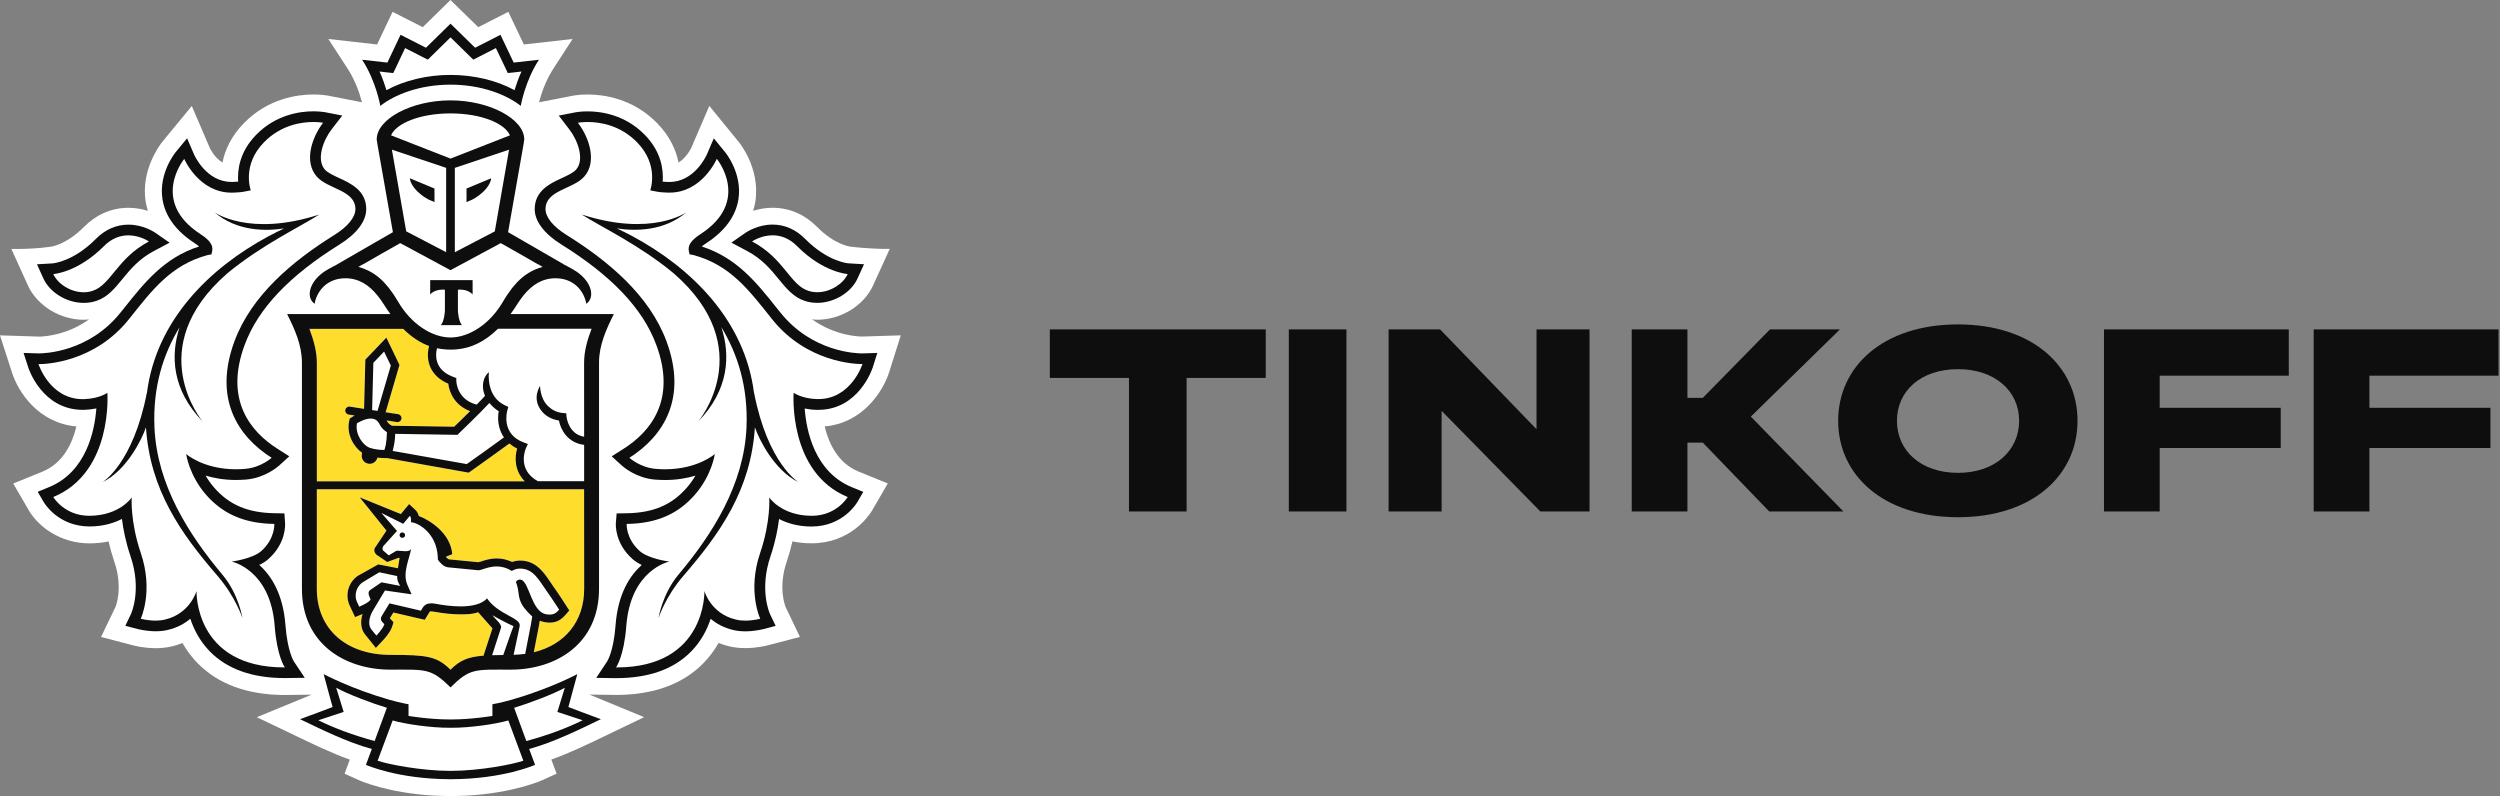<?xml version="1.0" encoding="UTF-8"?> <svg xmlns="http://www.w3.org/2000/svg" width="716" height="228" viewBox="0 0 716 228" fill="none"><rect x="0" y="0" width="716" height="228" fill="#808080" stroke="none"/> <g clip-path="url(#clip0_93_80)"> <path d="M254.638 106.651L257.987 96.041L246.907 96.386C245.972 96.386 239.167 96.195 232.567 91.458C233.059 91.506 233.551 91.572 234.053 91.572C240.847 91.572 247.419 87.523 250.054 81.736L254.822 71.279C248.847 71.355 243.385 70.611 243.385 70.611C243.336 70.601 239.032 70.056 234.053 65.024C230.481 61.414 226.062 59.504 221.275 59.504C219.181 59.504 217.308 59.877 215.697 60.383C215.948 59.533 216.189 58.673 216.325 57.785C217.849 47.997 211.479 40.529 211.479 40.538L203.151 30.33L197.988 42.324C197.968 42.363 196.665 45.17 194.33 46.545C193.625 43.022 191.898 39.058 188.202 35.267C181.233 28.124 172.751 27.064 168.311 27.064C166.255 27.064 164.789 27.284 164.431 27.341L154.376 29.298C154.954 27.073 156.19 23.206 158.448 19.72L163.997 11.163L150.032 12.739L145.583 3.39L136.975 7.783L129.013 0L121.07 7.783L112.433 3.39L107.993 12.739L94.038 11.163L99.597 19.72C101.855 23.206 103.091 27.064 103.66 29.289L94.067 27.417L93.739 27.36C93.256 27.284 91.799 27.064 89.734 27.064C85.294 27.064 76.811 28.133 69.862 35.267C66.156 39.049 64.429 43.022 63.715 46.545C61.399 45.19 60.105 42.42 60.105 42.42L54.933 30.358L46.469 40.634C45.436 41.961 40.331 48.98 41.721 57.804C41.866 58.683 42.097 59.543 42.348 60.392C40.746 59.886 38.874 59.514 36.78 59.514C31.993 59.514 27.573 61.424 23.992 65.034C19.031 70.047 14.746 70.611 14.785 70.611C14.785 70.611 10.259 71.413 3.253 71.288L7.991 81.746C10.626 87.542 17.207 91.582 23.992 91.582C24.504 91.582 24.996 91.515 25.498 91.467C18.916 96.204 12.112 96.395 11.291 96.405L0 96.041L3.416 106.642C5.135 112.104 10.876 121.157 21.879 122.131C20.682 127.097 18.028 132.655 12.199 135.052L3.793 138.481L8.377 146.378C10.963 150.638 17.034 155.622 25.681 155.622C27.553 155.613 29.358 155.431 31.095 155.068C31.539 157.016 32.099 158.964 32.755 160.894C35.332 168.476 33.112 173.767 33.083 173.824L28.933 182.428L38.198 184.845C38.314 184.883 41.113 185.637 44.616 185.637C46.209 185.637 47.724 185.475 49.152 185.14C50.233 184.892 51.266 184.558 52.259 184.157C53.456 186.286 54.913 188.225 56.612 189.963C62.548 195.989 70.954 199.045 81.608 199.045H81.646L89.251 198.949L73.54 205.405L85.468 211.107C89.802 213.198 94.945 215.671 100.176 217.562L98.69 221.592L102.801 223.445C103.167 223.607 111.072 227.112 124.217 227.857C124.217 227.857 127.392 228 129.138 228C130.885 228 134.021 227.847 134.021 227.847C147.08 227.083 154.925 223.616 155.292 223.445L159.413 221.582L157.907 217.542C163.293 215.594 168.62 213.026 172.77 211.021L184.476 205.396L168.812 198.93L176.447 199.025C187.111 199.025 195.527 195.97 201.452 189.934C203.141 188.206 204.599 186.267 205.805 184.138C206.799 184.539 207.841 184.873 208.922 185.122C210.34 185.456 211.856 185.618 213.448 185.618C216.893 185.618 219.721 184.863 219.798 184.845L229.102 182.409L225.048 173.967C224.952 173.748 222.732 168.467 225.309 160.874C225.965 158.936 226.515 156.988 226.959 155.049C228.706 155.412 230.53 155.603 232.412 155.603C243.423 155.603 248.702 147.934 249.726 146.273L254.262 138.461L245.856 135.043C240.017 132.646 237.373 127.078 236.186 122.122C247.033 121.205 252.862 112.152 254.638 106.651ZM104.393 32.947L104.278 32.975L104.374 32.851L104.393 32.947Z" fill="white"></path> <path d="M129.024 32.477C120.126 32.486 113.458 35.37 112 38.76L129.024 45.407L146.048 38.76C144.601 35.37 137.932 32.486 129.024 32.477Z" fill="white"></path> <path d="M129.196 208.431H129.176H129.031H128.867H128.858C123.463 208.47 116.041 207.371 112.461 206.34L108.156 217.866C110.994 218.869 120.606 220.779 129.031 220.779C137.437 220.779 147.059 218.86 149.887 217.866L145.592 206.34C142.002 207.381 134.59 208.47 129.196 208.431Z" fill="white"></path> <path d="M161.765 196.973C158.561 198.768 151.41 201.461 147.25 202.712L150.744 212.233C157.181 210.494 162.488 208.461 166.88 206.284L159.632 203.896L161.765 196.973Z" fill="white"></path> <path d="M96.287 196.973L98.429 203.896L91.172 206.284C95.553 208.461 100.89 210.494 107.298 212.233L110.792 202.712C106.651 201.461 99.49 198.759 96.287 196.973Z" fill="white"></path> <path d="M129.024 21.455C135.732 21.455 142.313 23.04 147.37 25.828C147.834 24.291 148.48 22.429 149.359 20.481L147.448 20.71L145.441 20.92L144.591 19.115L142.033 13.767L137.372 16.174L135.558 17.09L134.11 15.677L129.044 10.711L123.987 15.677L122.539 17.09L120.725 16.174L116.034 13.767L113.506 19.115L112.637 20.92L110.63 20.71L108.719 20.481C109.597 22.438 110.234 24.291 110.707 25.828C115.774 23.04 122.336 21.455 129.024 21.455Z" fill="white"></path> <path d="M231.427 83.262C232.296 83.559 233.183 83.693 234.062 83.693C237.854 83.693 241.522 81.266 242.786 78.488C242.786 78.488 235.828 78.068 228.348 70.552C225.965 68.116 223.446 67.391 221.284 67.391C217.925 67.391 215.406 69.148 215.406 69.148C224.44 73.904 226.283 81.543 231.427 83.262Z" fill="white"></path> <path d="M23.981 83.693C24.858 83.693 25.747 83.559 26.596 83.262C31.759 81.543 33.612 73.904 42.645 69.148C42.645 69.148 40.116 67.391 36.777 67.391C34.606 67.391 32.087 68.116 29.693 70.552C22.224 78.068 15.266 78.488 15.266 78.488C16.511 81.266 20.188 83.693 23.981 83.693Z" fill="white"></path> <path d="M233.882 114.308C234.036 114.317 234.171 114.317 234.336 114.317C243.803 114.317 247.017 104.28 247.017 104.28H246.833C245.097 104.28 231.015 103.879 221.065 91.359C214.513 83.128 209.146 75.889 198.54 73.043L197.498 72.862L197.266 71.811C196.977 70.206 198.087 68.707 200.606 67.084C215.236 57.601 205.305 45.511 205.305 45.511C205.305 45.511 201.127 55.185 191.775 55.185C191.553 55.185 191.312 55.176 191.08 55.176C190.019 55.118 188.996 55.079 187.962 54.86L186.235 54.526C186.235 54.526 188.899 47.354 182.472 40.765C177.626 35.789 171.73 34.949 168.323 34.949C166.605 34.949 165.515 35.168 165.515 35.168C168.748 39.352 171.083 46.285 167.349 50.563C164.126 54.239 156.25 54.421 156.25 59.902C156.25 62.223 158.441 64.935 162.378 67.37C174.22 74.752 185.975 84.541 190.858 97.662C196.967 114.031 190.086 124.889 180.262 131.115C180.262 131.115 183.34 133.922 187.809 134.276C188.716 134.362 189.604 134.4 190.434 134.4C199.863 134.4 204.736 130.026 204.736 130.026C204.736 130.026 203.935 136.072 199.023 141.687C194.497 146.872 188.552 149.918 179.489 150.052C179.489 150.052 179.2 154.216 183.215 157.816C185.782 160.089 191.717 160.833 191.717 160.833C191.717 160.833 180.609 163.059 179.383 179.293C178.717 188.089 176.449 191.144 176.449 191.144H176.652C202.429 191.144 201.763 169.266 201.763 169.266C201.763 169.266 203.558 175.74 210.749 177.431C211.617 177.66 212.544 177.746 213.431 177.746C215.748 177.746 217.755 177.211 217.755 177.211C217.755 177.211 213.991 169.352 217.726 158.36C220.824 149.24 220.322 142.479 220.322 142.479C220.322 142.479 223.796 147.674 232.405 147.722H232.492C239.663 147.722 242.789 142.345 242.789 142.345C225.601 135.288 227.3 112.503 227.3 112.503C227.3 112.503 229.53 114.145 233.882 114.308ZM228.709 138.105C221.721 134.696 217.301 125.643 216.23 122.377C215.072 140.33 206.213 152.793 195.857 164.787C190.482 171.004 188.61 177.049 188.61 177.049C188.61 177.049 189.642 170.202 194.293 164.625C203.954 153.136 213.133 138.84 213.818 122.31C214.29 110.774 211.289 101.415 206.609 93.709C209.224 101.74 208.857 111.576 199.968 120.754C199.968 120.754 217.659 99.772 192.923 78.266C183.022 70.083 172.193 65.031 166.616 61.45C186.766 67.953 196.601 60.79 196.601 60.79C190.163 66.31 181.835 66.215 176.671 65.422C178.071 66.1 179.528 66.807 181.101 67.638C198.087 76.767 213.354 91.789 215.96 112.598V112.435C219.917 132.862 228.709 138.105 228.709 138.105Z" fill="white"></path> <path d="M66.331 160.833C66.331 160.833 72.266 160.098 74.834 157.816C78.838 154.216 78.559 150.052 78.559 150.052C69.487 149.928 63.552 146.872 58.997 141.696C54.122 136.081 53.312 130.036 53.312 130.036C53.312 130.036 58.185 134.41 67.605 134.41C68.454 134.41 69.332 134.371 70.239 134.285C74.708 133.932 77.796 131.124 77.796 131.124C67.971 124.898 61.081 114.031 67.18 97.662C72.073 84.55 83.818 74.752 95.66 67.37C99.598 64.935 101.788 62.233 101.788 59.902C101.788 54.421 93.923 54.239 90.699 50.563C86.965 46.285 89.31 39.342 92.533 35.168C92.533 35.168 91.462 34.949 89.734 34.949C86.337 34.949 80.44 35.789 75.596 40.765C69.149 47.354 71.823 54.526 71.823 54.526L70.095 54.86C69.063 55.079 68.029 55.118 66.978 55.176C66.737 55.176 66.524 55.185 66.293 55.185C56.922 55.185 52.762 45.52 52.762 45.52C52.762 45.52 42.831 57.611 57.452 67.093C59.971 68.717 61.072 70.217 60.782 71.82L60.55 72.871L59.488 73.052C48.901 75.898 43.526 83.137 36.973 91.368C27.042 103.869 12.981 104.28 11.225 104.28H11.031C11.031 104.28 14.245 114.317 23.713 114.317C23.867 114.317 24.002 114.317 24.166 114.308C28.519 114.154 30.758 112.503 30.758 112.503C30.758 112.503 32.437 135.279 15.268 142.345C15.268 142.345 18.395 147.722 25.566 147.722H25.653C34.271 147.674 37.736 142.479 37.736 142.479C37.736 142.479 37.234 149.24 40.322 158.36C44.056 169.352 40.312 177.211 40.312 177.211C40.312 177.211 42.32 177.746 44.626 177.746C45.523 177.746 46.441 177.66 47.3 177.431C54.479 175.74 56.284 169.266 56.284 169.266C56.284 169.266 55.628 191.144 81.406 191.144H81.588C81.588 191.144 79.331 188.089 78.674 179.293C77.439 163.059 66.331 160.833 66.331 160.833ZM62.191 164.787C51.836 152.793 42.986 140.33 41.818 122.377C40.747 125.633 36.346 134.696 29.359 138.105C29.359 138.105 38.141 132.862 42.088 112.435V112.598C44.704 91.799 59.962 76.767 76.956 67.638C78.51 66.798 79.987 66.091 81.377 65.422C76.213 66.215 67.885 66.31 61.447 60.79C61.447 60.79 71.282 67.953 91.423 61.45C85.845 65.031 75.026 70.083 65.124 78.266C40.38 99.772 58.079 120.754 58.079 120.754C49.181 111.567 48.825 101.74 51.44 93.709C46.75 101.425 43.758 110.774 44.24 122.31C44.916 138.84 54.093 153.136 63.735 164.625C68.397 170.192 69.448 177.049 69.448 177.049C69.448 177.049 67.556 171.004 62.191 164.787Z" fill="white"></path> <path d="M109.97 80.844C110.394 81.293 110.809 81.779 111.205 82.267C111.301 82.381 111.388 82.487 111.484 82.621C111.851 83.107 112.228 83.623 112.585 84.148C112.662 84.253 112.74 84.377 112.826 84.502C113.261 85.151 113.666 85.819 114.071 86.507C117.786 92.858 123.742 96.649 129.02 96.658C134.309 96.649 140.244 92.858 143.979 86.507C144.394 85.8 144.809 85.113 145.243 84.473C145.311 84.377 145.379 84.292 145.436 84.196C145.803 83.652 146.189 83.117 146.595 82.601C146.681 82.487 146.758 82.391 146.836 82.296C147.251 81.79 147.675 81.293 148.11 80.834C148.187 80.758 148.244 80.691 148.312 80.634C150.203 78.714 152.462 77.253 155.415 76.442L154.103 75.687H154.026L148.794 72.679L143.419 69.633L129.059 77.368L129.02 77.339L128.991 77.368L114.621 69.633L109.256 72.669L104.015 75.678H103.957L102.625 76.432C105.588 77.244 107.836 78.686 109.738 80.605C109.824 80.682 109.882 80.768 109.97 80.844ZM123.21 80.223H129.29H135.361V84.349C133.933 82.621 131.153 82.974 131.153 82.974V88.923C131.153 88.923 131.259 91.845 132.292 93.116H129.29H126.279C127.331 91.855 127.428 88.923 127.428 88.923V82.974C127.428 82.974 124.658 82.621 123.21 84.349V80.223Z" fill="white"></path> <path d="M127.788 72.224V48.073L112.25 42.859L116.351 66.266L127.788 72.224ZM124.449 54.004V57.88L123.696 57.537C123.657 57.508 122.557 57.26 120.627 55.751C117.442 53.307 117.385 51.053 117.385 51.053L124.449 54.004Z" fill="white"></path> <path d="M141.712 66.266L145.794 42.859L130.266 48.073V72.224L141.712 66.266ZM133.605 54.004L140.669 51.062C140.669 51.062 140.612 53.316 137.417 55.761C135.497 57.27 134.387 57.518 134.348 57.547L133.595 57.89V54.004H133.605Z" fill="white"></path> <path d="M105.804 128.215C107.32 128.76 109.153 128.875 110.089 128.875C110.128 128.76 110.176 128.617 110.225 128.445C110.311 128.168 110.389 127.901 110.447 127.595C110.707 126.258 110.804 124.739 110.823 123.765C110.185 123.374 109.288 122.677 108.787 121.636C108.208 120.433 107.387 119.879 106.18 119.879C104.617 119.879 102.938 120.805 102.224 121.244C101.655 124.577 104.135 127.604 105.804 128.215Z" fill="white"></path> <path d="M140.171 115.398C137.285 118.503 131.639 123.908 131.359 124.185L131.021 124.528L113.177 124.251C113.167 125.999 112.878 127.489 112.598 128.577C112.55 128.759 112.502 128.95 112.453 129.141L133.685 132.913C135.895 131.385 141.975 126.992 144.33 125.273C142.612 122.79 142.448 119.849 142.834 117.777C141.715 117.06 140.856 116.258 140.171 115.398Z" fill="white"></path> <path d="M142.587 94.162C138.475 98.201 134.528 99.691 131.006 100.035C130.369 100.102 129.723 100.14 129.066 100.14H129.017H128.979C128.323 100.14 127.667 100.102 127.029 100.035C126.412 99.977 125.766 99.882 125.119 99.739C124.887 100.646 124.597 102.546 125.427 104.342C126.171 105.975 127.686 107.187 129.896 107.99L130.639 108.276L130.649 109.069C130.649 109.307 130.823 114.445 136.488 115.868C137.414 114.923 138.253 114.073 138.872 113.367C137.713 110.673 138.321 107.923 140 106.576C139.924 106.862 139.19 113.605 144.653 116.107L145.55 116.527L145.279 117.472C145.192 117.759 143.368 124.282 149.979 126.707L151.147 127.146L150.626 128.273C150.51 128.521 147.914 134.443 154.024 137.804H167.274V127.395C162.565 126.821 160.566 123.078 160.055 120.424C157.865 120.051 156.166 119.115 155.007 117.587C152.228 113.968 154.621 110.654 154.65 110.472C154.641 110.501 154.65 114.034 156.851 116.212C157.941 117.262 159.235 118.074 161.194 118.256L162.159 118.342L162.246 119.316C162.265 119.525 162.796 124.301 167.283 125.055L167.274 103.797C167.274 100.503 168.249 97.189 169.416 94.133H142.587V94.162Z" fill="white"></path> <path d="M106.935 103.901L106.578 117.442L108.131 117.671L111.934 104.683L110.004 100.691L106.935 103.901Z" fill="white"></path> <path d="M148.851 166C148.967 166 149.102 166.019 149.228 166.048C151.592 166.716 152.19 175.158 156.34 175.913C156.745 175.998 157.122 176.018 157.45 176.018C158.647 176.018 159.361 175.511 160.133 174.614C160.133 174.614 158.049 171.367 156.485 169.18C154.41 166.315 152.799 162.848 148.938 162.848C148.851 162.848 148.735 162.848 148.639 162.858C147.365 162.925 146.583 163.536 146.583 163.536C145.019 162.562 143.563 162.228 142.24 162.228C139.818 162.228 137.936 163.326 136.999 163.326H136.961L128.333 162.485C126.982 162.362 125.921 161.015 125.535 160.489C125.438 160.346 125.39 160.261 125.39 160.261C125.39 160.031 125.39 159.793 125.371 159.583C125.081 152.602 119.619 149.613 117.679 149.565C117.679 149.565 117.91 148.237 117.38 147.731L115.478 150.013L109.234 146.91L113.683 152.058L109.91 156.25C109.437 156.727 109.495 157.376 109.688 157.644L111.319 159.067L113.384 157.826C113.49 157.749 113.674 157.73 113.905 157.73C114.475 157.73 115.334 157.873 116.106 157.873C116.945 157.873 117.679 157.692 117.766 156.908C117.505 159.497 115.083 163.994 116.675 167.528L117.853 170.192L110.228 169.104L106.657 175.072C105.557 177.058 105.384 179.207 106.446 180.372L107.777 182.024C107.777 182.024 109.649 180.057 110.074 178.768L109.466 178.109C108.954 177.555 108.983 177.058 109.292 176.457L111.532 172.78L120.535 174.881L121.008 174.079C121.616 173.076 122.495 172.771 123.46 172.771C123.855 172.771 124.261 172.819 124.685 172.885C126.355 173.21 129.106 173.649 131.856 173.649C134.877 173.649 137.868 173.114 139.46 171.347C142.723 176.132 149.334 176.896 148.813 179.322L147.075 187.516C148.224 187.468 149.334 187.392 150.385 187.248L152.036 178.72C152.22 177.794 152.393 176.543 152.393 176.543C151.756 175.903 150.212 174.547 149.344 172.905C148.175 170.689 148.813 169.533 147.722 166.649C147.76 166.668 148.089 166 148.851 166ZM115.17 154.025C114.726 154.015 114.407 153.643 114.426 153.203C114.465 152.783 114.822 152.449 115.256 152.487C115.7 152.506 116.019 152.888 116 153.308C115.961 153.729 115.594 154.054 115.17 154.025Z" fill="white"></path> <path d="M102.878 173.756C102.878 173.756 105.86 172.543 106.13 171.674L105.734 170.69C105.454 170.05 105.493 169.353 106.033 168.971L109.256 166.765L114.642 167.787C114.642 167.787 113.667 166.583 113.764 164.97L108.63 163.891L103.785 166.813C101.71 168.35 101.555 170.862 102.24 172.352L102.878 173.756Z" fill="white"></path> <path d="M140.938 187.642C141.903 187.603 142.964 187.584 144.132 187.584C144.132 187.584 146.902 179.572 147.056 179.314C145.503 178.636 142.279 176.946 141.034 176.172C141.854 177.385 143.852 178.78 143.457 179.849L140.938 187.642Z" fill="white"></path> <path d="M167.31 140.121H90.75V168.617C90.75 180.268 99.272 187.564 111.847 187.564C122.357 187.564 125.126 187.965 129.035 191.804C131.728 189.149 133.958 188.156 138.532 187.784L138.638 187.345L141.05 179.963C140.915 179.8 136.968 175.359 136.968 175.359C135.405 175.875 134.093 175.961 131.883 175.961C129.614 175.961 127.057 175.703 124.287 175.188C124.007 175.121 123.747 175.102 123.486 175.102C123.148 175.102 123.119 175.13 123.032 175.292L122.55 176.076L121.672 177.508L120.022 177.136L112.677 175.426L111.673 177.069L111.827 177.241L112.725 178.215L112.33 179.485C111.789 181.146 110.032 183.085 109.502 183.62L107.668 185.568L105.999 183.477L104.744 181.92C103.421 180.459 103.113 178.215 103.856 175.865C103.836 175.885 103.807 175.894 103.779 175.894L101.704 176.744L100.767 174.739L100.111 173.316C98.983 170.814 99.397 167.157 102.438 164.95L108.354 161.646L113.98 162.744C114.115 162.21 114.317 160.3 114.482 159.812C114.376 159.803 114.27 159.775 114.163 159.775L110.921 160.968L107.793 158.829C107.793 158.829 106.568 157.664 107.677 156.499L110.708 151.962L103.036 142.432L114.829 147.226L115.611 146.261L117.203 144.38L119.008 146.079C119.519 146.567 119.809 147.169 119.953 147.77C123.206 149.021 129.025 152.717 129.537 158.724L127.713 159.45V159.498C128.128 159.984 128.475 160.185 128.581 160.204L136.997 161.025C137.209 160.987 137.48 160.892 137.779 160.806C138.821 160.452 140.394 159.946 142.257 159.946C143.772 159.946 145.239 160.29 146.648 160.939C147.169 160.748 147.806 160.605 148.54 160.557L148.944 160.548C153.452 160.548 155.69 163.881 157.486 166.535C157.785 166.994 158.084 167.434 158.393 167.863C159.966 170.059 162.021 173.278 162.109 173.411L163.035 174.844L161.896 176.152C161.018 177.155 159.705 178.329 157.447 178.329C156.984 178.329 156.473 178.282 155.923 178.177C155.44 178.091 155.006 177.947 154.581 177.775C154.514 178.215 154.427 178.74 154.339 179.189L152.863 186.809C161.694 184.661 167.301 178.062 167.301 168.627L167.31 140.121Z" fill="#FFDD2D"></path> <path d="M90.748 137.835H150.284C147.311 134.798 147.35 130.949 148.113 128.447C147.244 128.036 146.53 127.539 145.893 127.005C143.567 128.705 136.464 133.824 134.611 135.103L134.216 135.371L110.851 131.188H110.378C109.818 131.188 108.998 131.169 108.1 131.063C107.849 132.105 106.942 132.821 105.9 132.821C105.784 132.821 105.649 132.811 105.523 132.782C104.915 132.677 104.385 132.372 104.028 131.866C103.661 131.369 103.516 130.777 103.622 130.166L103.709 129.669C101.296 127.989 99.077 124.235 100.061 120.282L100.157 119.862L100.496 119.623C100.544 119.585 100.949 119.318 101.547 118.974L99.849 118.716C99.212 118.601 98.787 118.019 98.884 117.398C98.99 116.768 99.588 116.319 100.216 116.443L104.259 117.073L104.626 102.978L110.648 96.675L114.402 104.497L110.436 118.057L114.007 118.611C114.634 118.706 115.068 119.289 114.972 119.928C114.875 120.492 114.393 120.884 113.823 120.884C113.765 120.884 113.698 120.884 113.64 120.874L110.735 120.406C110.774 120.492 110.831 120.54 110.87 120.636C111.179 121.266 111.864 121.724 112.269 121.915L130.085 122.192C130.838 121.466 132.71 119.652 134.631 117.732C130.249 116.09 128.657 112.346 128.386 109.863C125.935 108.832 124.246 107.285 123.31 105.27C122.171 102.778 122.577 100.285 122.876 99.072C120.502 98.212 118.002 96.647 115.454 94.144H88.625C89.774 97.201 90.748 100.514 90.748 103.809V137.835Z" fill="#FFDD2D"></path> <path d="M115.269 152.491C114.835 152.453 114.468 152.787 114.439 153.207C114.41 153.646 114.738 154.018 115.182 154.028C115.607 154.066 115.983 153.742 116.022 153.312C116.022 152.892 115.713 152.5 115.269 152.491Z" fill="#0E0E0E"></path> <path d="M167.198 204.163L162.788 202.492L164.003 197.985L165.345 193.066C165.345 193.066 157.527 197.258 146.516 200.41C143.389 201.298 141.025 201.699 141.025 201.699V205.042C141.025 205.042 135.138 206.054 129.183 206.054H129.115H129.029H128.913H128.845C122.891 206.054 117.004 205.042 117.004 205.042V201.699C117.004 201.699 114.629 201.298 111.512 200.41C100.5 197.258 92.693 193.066 92.693 193.066L94.015 197.985L95.26 202.492L90.84 204.163L85.938 205.977C91.564 208.661 99.352 212.576 106.484 214.506L104.805 219.051C104.805 219.051 113.848 223.129 128.913 223.167V223.177H128.961H129.029H129.087H129.125V223.167C144.21 223.129 153.242 219.051 153.242 219.051L151.553 214.506C158.685 212.576 166.493 208.661 172.091 205.977L167.198 204.163ZM91.168 206.283L98.425 203.895L96.283 196.972C99.477 198.767 106.649 201.461 110.798 202.712L107.295 212.233C100.886 210.485 95.549 208.451 91.168 206.283ZM129.029 220.779C120.603 220.779 110.981 218.86 108.154 217.867L112.458 206.34C116.029 207.372 123.46 208.47 128.855 208.432H128.865H129.029H129.173H129.193C134.588 208.47 141.999 207.372 145.59 206.34L149.884 217.867C147.057 218.87 137.444 220.779 129.029 220.779ZM150.743 212.233L147.25 202.712C151.409 201.461 158.56 198.767 161.764 196.972L159.632 203.895L166.879 206.283C162.488 208.451 157.18 210.485 150.743 212.233Z" fill="#0E0E0E"></path> <path d="M129.023 24.244C137.999 24.244 145.179 27.185 149.145 30.327C149.145 30.327 150.323 23.308 154.347 17.11L147.119 17.922L143.336 9.966L136.068 13.672L129.023 6.777L121.997 13.672L114.721 9.966L110.947 17.922L103.719 17.11C107.743 23.308 108.921 30.327 108.921 30.327C112.897 27.185 120.057 24.244 129.023 24.244ZM110.619 20.71L112.627 20.92L113.495 19.116L116.023 13.767L120.714 16.165L122.528 17.081L123.976 15.668L129.033 10.702L134.1 15.668L135.548 17.081L137.362 16.165L142.024 13.767L144.581 19.116L145.43 20.92L147.437 20.71L149.348 20.481C148.47 22.439 147.823 24.291 147.359 25.829C142.303 23.04 135.721 21.455 129.014 21.455C122.336 21.455 115.763 23.04 110.687 25.829C110.214 24.291 109.577 22.429 108.698 20.481L110.619 20.71Z" fill="#0E0E0E"></path> <path d="M234.314 117.384C245.924 117.384 249.804 105.695 249.968 105.199L251.261 101.083L246.908 101.216H246.889C245.355 101.216 232.548 100.882 223.467 89.461L222.607 88.401C216.672 80.933 211.046 73.837 200.99 70.6C201.279 70.342 201.694 70.017 202.264 69.654C207.601 66.178 210.708 61.957 211.49 57.059C212.629 49.686 207.881 43.813 207.668 43.574L204.435 39.621L202.418 44.309C202.283 44.605 198.885 52.112 191.744 52.112H191.213C190.721 52.083 190.258 52.064 189.795 52.026C190.046 48.674 189.428 43.488 184.68 38.628C178.976 32.773 171.969 31.895 168.303 31.895C166.343 31.895 165.041 32.134 164.905 32.153L160.022 33.108L163.033 37.032C165.398 40.06 167.54 45.647 165.002 48.569C164.191 49.495 162.522 50.25 160.919 51.004C157.628 52.504 153.141 54.585 153.141 59.895C153.141 63.333 155.833 66.923 160.717 69.979C175.174 78.975 184.091 88.362 187.942 98.723C193.896 114.662 186.127 123.754 178.58 128.538L175.193 130.696L178.156 133.389C178.551 133.733 182.18 136.894 187.536 137.353C188.55 137.419 189.524 137.477 190.432 137.477C193.867 137.477 196.792 136.942 199.165 136.226C198.509 137.362 197.708 138.517 196.695 139.683C192.381 144.63 187.073 146.883 179.439 146.998L176.602 147.046L176.38 149.862C176.351 150.427 176.139 155.65 181.138 160.091C181.9 160.778 182.827 161.342 183.792 161.81C180.404 164.827 176.959 170.079 176.294 179.085C175.734 186.601 173.919 189.38 173.9 189.408L170.763 194.145L176.429 194.221C185.79 194.221 192.96 191.662 197.93 186.601C200.864 183.602 202.544 180.222 203.538 177.223C205.169 178.598 207.273 179.802 210.013 180.441C211.056 180.679 212.195 180.813 213.42 180.813C216.065 180.813 218.275 180.26 218.526 180.202L222.145 179.248L220.542 175.905C220.427 175.638 217.406 168.933 220.658 159.365C222.057 155.23 222.772 151.524 223.119 148.64C225.397 149.815 228.447 150.789 232.393 150.799C241.349 150.799 245.297 144.181 245.48 143.903L247.246 140.867L243.975 139.53C233.301 135.146 230.937 123.372 230.463 116.992C231.428 117.174 232.529 117.346 233.773 117.384H234.314ZM242.778 142.347C242.778 142.347 239.651 147.723 232.48 147.723H232.393C223.785 147.675 220.311 142.48 220.311 142.48C220.311 142.48 220.812 149.242 217.705 158.362C213.97 169.354 217.734 177.213 217.734 177.213C217.734 177.213 215.726 177.748 213.411 177.748C212.523 177.748 211.596 177.662 210.728 177.432C203.538 175.742 201.743 169.268 201.743 169.268C201.743 169.268 202.408 191.146 176.631 191.146H176.429C176.429 191.146 178.696 188.09 179.372 179.295C180.597 163.061 191.706 160.835 191.706 160.835C191.706 160.835 185.78 160.1 183.213 157.818C179.198 154.217 179.478 150.054 179.478 150.054C188.55 149.93 194.485 146.874 199.011 141.688C203.914 136.073 204.725 130.028 204.725 130.028C204.725 130.028 199.85 134.402 190.422 134.402C189.592 134.402 188.705 134.363 187.797 134.278C183.338 133.924 180.25 131.116 180.25 131.116C190.064 124.89 196.956 114.023 190.847 97.654C185.954 84.543 174.199 74.744 162.367 67.363C158.429 64.927 156.238 62.225 156.238 59.895C156.238 54.413 164.114 54.241 167.347 50.556C171.072 46.276 168.736 39.334 165.503 35.161C165.503 35.161 166.594 34.941 168.312 34.941C171.718 34.941 177.615 35.791 182.46 40.757C188.897 47.346 186.224 54.518 186.224 54.518L187.951 54.852C188.985 55.072 190.007 55.11 191.069 55.158C191.3 55.158 191.532 55.168 191.763 55.168C201.115 55.168 205.294 45.493 205.294 45.493C205.294 45.493 215.235 57.593 200.604 67.067C198.085 68.69 196.975 70.19 197.265 71.794L197.496 72.844L198.538 73.026C209.145 75.871 214.511 83.11 221.063 91.342C231.013 103.861 245.094 104.263 246.831 104.263H247.015C247.015 104.263 243.801 114.3 234.333 114.3C234.179 114.3 234.044 114.3 233.88 114.29C229.527 114.138 227.298 112.485 227.298 112.485C227.298 112.485 225.59 135.28 242.778 142.347Z" fill="#0E0E0E"></path> <path d="M213.928 71.861C218.261 74.143 220.78 77.199 222.99 79.912C225.161 82.557 227.227 85.106 230.449 86.166C231.598 86.558 232.814 86.74 234.049 86.74C238.894 86.74 243.759 83.808 245.601 79.749L247.454 75.681L242.967 75.414C242.754 75.404 236.983 74.888 230.556 68.385C227.912 65.721 224.717 64.316 221.272 64.316C217.064 64.316 213.946 66.398 213.599 66.609L209.469 69.484L213.928 71.861ZM221.282 67.392C223.443 67.392 225.962 68.117 228.346 70.553C235.825 78.069 242.784 78.489 242.784 78.489C241.519 81.258 237.852 83.693 234.059 83.693C233.181 83.693 232.303 83.56 231.424 83.264C226.281 81.545 224.437 73.905 215.394 69.149C215.394 69.149 217.923 67.392 221.282 67.392Z" fill="#0E0E0E"></path> <path d="M215.954 112.436V112.589C213.349 91.789 198.081 76.767 181.095 67.628C179.523 66.797 178.075 66.091 176.666 65.412C181.839 66.205 190.167 66.3 196.595 60.781C196.595 60.781 186.76 67.943 166.609 61.44C172.188 65.021 183.026 70.073 192.918 78.257C217.653 99.763 199.953 120.744 199.953 120.744C208.842 111.566 209.208 101.731 206.593 93.699C211.274 101.406 214.266 110.764 213.802 122.3C213.117 138.831 203.939 153.126 194.278 164.615C189.636 170.192 188.595 177.04 188.595 177.04C188.595 177.04 190.466 170.994 195.842 164.777C206.197 152.783 215.047 140.32 216.205 122.367C217.277 125.624 221.687 134.686 228.684 138.095C228.703 138.106 219.911 132.862 215.954 112.436Z" fill="#0E0E0E"></path> <path d="M84.14 189.396C84.13 189.368 82.335 186.589 81.757 179.073C81.081 170.068 77.645 164.816 74.248 161.798C75.232 161.339 76.139 160.776 76.902 160.079C81.892 155.638 81.679 150.414 81.65 149.851L81.457 147.033L78.6 146.985C70.986 146.862 65.668 144.608 61.354 139.671C60.35 138.506 59.54 137.351 58.884 136.214C61.257 136.93 64.162 137.465 67.608 137.465C68.535 137.465 69.49 137.408 70.503 137.341C75.859 136.883 79.488 133.731 79.893 133.378L82.856 130.684L79.469 128.526C71.893 123.732 64.153 114.641 70.098 98.712C73.948 88.35 82.856 78.963 97.333 69.968C102.216 66.911 104.889 63.321 104.889 59.883C104.889 54.573 100.411 52.482 97.12 50.992C95.518 50.238 93.849 49.484 93.038 48.557C90.49 45.644 92.642 40.048 94.997 37.021L98.028 33.096L93.125 32.141C92.98 32.121 91.697 31.883 89.728 31.883C86.06 31.883 79.073 32.761 73.36 38.615C68.602 43.486 67.975 48.671 68.216 52.014C67.753 52.052 67.29 52.071 66.807 52.1H66.286C59.125 52.1 55.738 44.594 55.603 44.298L53.585 39.609L50.323 43.562C50.14 43.801 45.373 49.684 46.531 57.047C47.303 61.946 50.41 66.167 55.747 69.643C56.326 70.005 56.731 70.33 57.021 70.588C46.975 73.826 41.358 80.93 35.422 88.398L34.563 89.459C25.492 100.88 12.656 101.214 11.121 101.214L6.75 101.08L8.081 105.196C8.236 105.693 12.106 117.382 23.725 117.382L24.285 117.363C25.511 117.324 26.611 117.162 27.596 116.971C27.113 123.341 24.748 135.116 14.065 139.508L10.803 140.846L12.569 143.883C12.743 144.16 16.7 150.777 25.675 150.777C29.593 150.768 32.643 149.794 34.93 148.619C35.278 151.503 35.992 155.209 37.391 159.344C40.644 168.912 37.613 175.616 37.497 175.883L35.895 179.226L39.524 180.181C39.765 180.238 41.995 180.792 44.629 180.792C45.865 180.792 47.004 180.658 48.027 180.42C50.777 179.78 52.9 178.576 54.511 177.202C55.496 180.2 57.185 183.58 60.11 186.58C65.089 191.641 72.25 194.2 81.612 194.2L87.286 194.123L84.14 189.396ZM81.399 191.144C55.621 191.144 56.278 169.266 56.278 169.266C56.278 169.266 54.483 175.74 47.293 177.43C46.434 177.66 45.517 177.745 44.62 177.745C42.304 177.745 40.306 177.211 40.306 177.211C40.306 177.211 44.05 169.351 40.315 158.36C37.227 149.24 37.729 142.478 37.729 142.478C37.729 142.478 34.264 147.673 25.646 147.721H25.559C18.389 147.721 15.262 142.345 15.262 142.345C32.44 135.287 30.751 112.501 30.751 112.501C30.751 112.501 28.522 114.144 24.16 114.306C24.005 114.317 23.861 114.317 23.706 114.317C14.229 114.317 11.025 104.28 11.025 104.28H11.218C12.965 104.28 27.026 103.879 36.976 91.359C43.529 83.127 48.904 75.898 59.491 73.042L60.553 72.861L60.785 71.811C61.075 70.206 59.974 68.707 57.456 67.083C42.825 57.6 52.765 45.511 52.765 45.511C52.765 45.511 56.925 55.175 66.296 55.175C66.527 55.175 66.74 55.165 66.981 55.165C68.032 55.108 69.075 55.07 70.098 54.85L71.826 54.516C71.826 54.516 69.152 47.344 75.599 40.755C80.444 35.779 86.34 34.939 89.737 34.939C91.465 34.939 92.536 35.159 92.536 35.159C89.313 39.341 86.978 46.274 90.702 50.553C93.926 54.229 101.791 54.411 101.791 59.892C101.791 62.213 99.601 64.925 95.663 67.36C83.821 74.742 72.067 84.54 67.183 97.652C61.084 114.02 67.965 124.878 77.799 131.114C77.799 131.114 74.711 133.922 70.243 134.275C69.336 134.361 68.457 134.399 67.608 134.399C58.189 134.399 53.315 130.026 53.315 130.026C53.315 130.026 54.125 136.07 59 141.686C63.555 146.871 69.49 149.928 78.562 150.052C78.562 150.052 78.852 154.215 74.837 157.815C72.26 160.088 66.334 160.833 66.334 160.833C66.334 160.833 77.452 163.058 78.668 179.293C79.334 188.088 81.582 191.144 81.582 191.144H81.399Z" fill="#0E0E0E"></path> <path d="M23.98 86.749C25.225 86.749 26.441 86.568 27.588 86.176C30.832 85.116 32.887 82.566 35.059 79.921C37.279 77.209 39.778 74.154 44.111 71.871L48.57 69.503L44.429 66.628C44.082 66.408 40.974 64.336 36.776 64.336C33.322 64.336 30.118 65.731 27.483 68.404C21.055 74.898 15.294 75.423 15.081 75.433L10.594 75.691L12.437 79.769C14.29 83.808 19.144 86.749 23.98 86.749ZM29.692 70.562C32.086 68.127 34.605 67.402 36.776 67.402C40.115 67.402 42.644 69.159 42.644 69.159C33.611 73.924 31.758 81.554 26.595 83.273C25.746 83.57 24.858 83.704 23.98 83.704C20.187 83.704 16.519 81.277 15.265 78.498C15.265 78.489 22.213 78.069 29.692 70.562Z" fill="#0E0E0E"></path> <path d="M44.235 122.316C43.753 110.78 46.745 101.421 51.435 93.715C48.819 101.746 49.176 111.582 58.075 120.76C58.075 120.76 40.375 99.779 65.119 78.273C75.022 70.089 85.85 65.037 91.419 61.456C71.277 67.959 61.442 60.797 61.442 60.797C67.87 66.317 76.199 66.221 81.372 65.419C79.973 66.097 78.505 66.804 76.951 67.635C59.947 76.773 44.689 91.795 42.073 112.595V112.432C38.126 132.859 29.344 138.102 29.344 138.102C36.331 134.693 40.732 125.64 41.803 122.373C42.971 140.327 51.821 152.79 62.176 164.783C67.552 171.001 69.443 177.046 69.443 177.046C69.443 177.046 68.392 170.198 63.73 164.621C54.089 153.153 44.911 138.847 44.235 122.316Z" fill="#0E0E0E"></path> <path d="M123.203 80.227V84.352C124.641 82.623 127.421 82.976 127.421 82.976V88.926C127.421 88.926 127.324 91.848 126.272 93.118H129.283H132.285C131.252 91.858 131.145 88.926 131.145 88.926V82.976C131.145 82.976 133.925 82.623 135.354 84.352V80.227H129.283H123.203Z" fill="#0E0E0E"></path> <path d="M120.617 55.757C122.538 57.265 123.648 57.514 123.686 57.542L124.439 57.887V54L117.375 51.059C117.375 51.068 117.442 53.312 120.617 55.757Z" fill="#0E0E0E"></path> <path d="M137.421 55.757C140.616 53.312 140.673 51.059 140.673 51.059L133.609 54V57.887L134.352 57.542C134.401 57.514 135.501 57.265 137.421 55.757Z" fill="#0E0E0E"></path> <path d="M150.147 39.939C150.147 34.047 140.12 28.746 129.05 28.746H129.041H129.012H128.983C117.913 28.746 107.886 34.047 107.886 39.939L108.108 41.39L112.528 66.496L108.089 69.046L96.604 75.683H96.643C96.643 75.683 94.057 76.992 92.859 77.803C88.488 80.811 87.562 85.195 90.099 87.009C90.727 83.438 93.584 79.694 98.93 79.694C102.781 79.694 105.714 81.662 108.089 84.612C108.697 85.357 109.276 86.15 109.816 87.009C110.482 88.088 111.148 89.034 111.814 89.951H82.234C84.406 94.276 86.471 98.861 86.471 103.836V168.621C86.471 184.302 98.66 191.789 111.843 191.789C122.034 191.789 123.405 191.331 129.031 196.869C134.629 191.321 135.999 191.789 146.2 191.789C159.393 191.789 171.563 184.302 171.563 168.621V103.836C171.563 98.861 173.628 94.276 175.809 89.951H146.219C146.876 89.044 147.542 88.088 148.207 87.009C148.758 86.15 149.327 85.357 149.925 84.612C152.318 81.652 155.243 79.694 159.093 79.694C164.44 79.694 167.287 83.428 167.924 87.009C170.463 85.195 169.545 80.811 165.144 77.803C163.967 76.992 161.38 75.683 161.38 75.683H161.419L149.935 69.046L145.515 66.496L149.935 41.39L150.147 39.939ZM112.238 42.861L127.776 48.075V72.226L116.34 66.258L112.238 42.861ZM115.452 94.162C118.001 96.674 120.5 98.231 122.874 99.09C122.565 100.302 122.16 102.804 123.308 105.297C124.244 107.302 125.943 108.849 128.384 109.881C128.655 112.364 130.237 116.098 134.629 117.75C132.708 119.67 130.836 121.474 130.073 122.209L112.267 121.932C111.862 121.732 111.177 121.283 110.869 120.644C110.83 120.558 110.772 120.51 110.743 120.415L113.647 120.883C113.715 120.892 113.773 120.892 113.831 120.892C114.391 120.892 114.883 120.51 114.98 119.937C115.076 119.297 114.642 118.715 114.015 118.619L110.444 118.065L114.41 104.514L110.656 96.692L104.634 102.995L104.267 117.091L100.224 116.46C99.596 116.337 98.998 116.795 98.892 117.415C98.795 118.036 99.219 118.619 99.856 118.733L101.555 118.992C100.947 119.335 100.552 119.602 100.503 119.641L100.155 119.879L100.059 120.3C99.075 124.253 101.304 128.006 103.708 129.687L103.62 130.183C103.524 130.795 103.659 131.387 104.026 131.884C104.373 132.39 104.914 132.695 105.512 132.801C105.638 132.819 105.772 132.829 105.889 132.829C106.93 132.829 107.838 132.113 108.099 131.072C108.996 131.177 109.816 131.196 110.376 131.196H110.849L134.214 135.369L134.609 135.111C136.471 133.822 143.565 128.703 145.891 127.013C146.528 127.558 147.242 128.054 148.111 128.464C147.358 130.967 147.31 134.815 150.292 137.852H90.746V103.846C90.746 100.551 89.772 97.237 88.623 94.181H115.452V94.162ZM144.327 125.275C141.963 126.994 135.883 131.387 133.683 132.915L112.451 129.143C112.5 128.952 112.547 128.77 112.596 128.579C112.875 127.491 113.155 126.001 113.175 124.253L131.019 124.54L131.357 124.196C131.627 123.928 137.283 118.524 140.168 115.411C140.853 116.26 141.712 117.072 142.832 117.788C142.446 119.85 142.61 122.792 144.327 125.275ZM108.784 121.637C109.285 122.678 110.192 123.374 110.82 123.766C110.8 124.74 110.704 126.259 110.444 127.595C110.385 127.892 110.309 128.169 110.221 128.446C110.174 128.617 110.125 128.76 110.086 128.875C109.15 128.875 107.307 128.76 105.801 128.217C104.132 127.606 101.642 124.578 102.221 121.245C102.945 120.806 104.614 119.879 106.178 119.879C107.385 119.87 108.205 120.433 108.784 121.637ZM106.574 117.444L106.93 103.912L110 100.694L111.93 104.686L108.127 117.674L106.574 117.444ZM144.135 187.596C142.977 187.596 141.905 187.616 140.94 187.654L143.469 179.871C143.865 178.792 141.867 177.407 141.046 176.194C142.291 176.968 145.515 178.658 147.069 179.336C146.905 179.584 144.135 187.596 144.135 187.596ZM152.068 178.754L150.418 187.272C149.366 187.415 148.246 187.492 147.097 187.539L148.835 179.346C149.356 176.911 142.745 176.156 139.483 171.372C137.891 173.148 134.889 173.673 131.878 173.673C129.128 173.673 126.377 173.234 124.707 172.909C124.283 172.842 123.877 172.794 123.482 172.794C122.517 172.794 121.638 173.091 121.031 174.102L120.548 174.905L111.544 172.804L109.305 176.471C108.986 177.063 108.967 177.569 109.479 178.123L110.086 178.782C109.671 180.081 107.8 182.038 107.8 182.038L106.458 180.387C105.396 179.212 105.57 177.073 106.68 175.087L110.25 169.118L117.875 170.207L116.688 167.533C115.095 163.999 117.518 159.501 117.778 156.913C117.691 157.696 116.967 157.868 116.118 157.868C115.346 157.868 114.487 157.725 113.918 157.725C113.696 157.725 113.503 157.744 113.397 157.821L111.331 159.062L109.7 157.639C109.507 157.363 109.44 156.722 109.922 156.245L113.696 152.062L109.238 146.915L115.481 150.019L117.382 147.736C117.904 148.242 117.682 149.57 117.682 149.57C119.631 149.618 125.093 152.606 125.383 159.578C125.402 159.788 125.402 160.026 125.402 160.256C125.402 160.256 125.451 160.342 125.547 160.485C125.933 161.01 126.995 162.357 128.346 162.481L136.974 163.321H137.012C137.958 163.321 139.84 162.223 142.252 162.223C143.565 162.223 145.032 162.558 146.596 163.531C146.596 163.531 147.377 162.92 148.651 162.853C148.747 162.844 148.854 162.844 148.951 162.844C152.821 162.844 154.423 166.301 156.498 169.175C158.061 171.362 160.146 174.609 160.146 174.609C159.373 175.516 158.659 176.013 157.463 176.013C157.135 176.013 156.758 175.984 156.353 175.907C152.203 175.153 151.605 166.711 149.24 166.043C149.115 166.005 148.98 165.995 148.863 165.995C148.101 165.995 147.764 166.663 147.764 166.663C148.844 169.538 148.217 170.703 149.375 172.919C150.243 174.561 151.787 175.917 152.424 176.557C152.424 176.576 152.251 177.818 152.068 178.754ZM105.734 170.693L106.129 171.677C105.869 172.537 102.878 173.759 102.878 173.759L102.23 172.365C101.545 170.875 101.69 168.364 103.775 166.826L108.62 163.904L113.754 164.983C113.657 166.597 114.632 167.8 114.632 167.8L109.247 166.778L106.024 168.984C105.483 169.357 105.445 170.054 105.734 170.693ZM152.878 186.804L154.355 179.184C154.432 178.734 154.528 178.209 154.596 177.77C155.011 177.942 155.455 178.085 155.938 178.171C156.488 178.276 156.999 178.324 157.463 178.324C159.721 178.324 161.033 177.149 161.912 176.147L163.05 174.838L162.124 173.406C162.037 173.262 159.991 170.054 158.408 167.857C158.099 167.428 157.8 166.997 157.501 166.53C155.706 163.875 153.458 160.542 148.951 160.542L148.545 160.552C147.802 160.6 147.165 160.743 146.654 160.934C145.235 160.275 143.777 159.94 142.262 159.94C140.4 159.94 138.827 160.447 137.784 160.8C137.485 160.886 137.215 160.982 137.003 161.02L128.577 160.199C128.471 160.179 128.124 159.979 127.709 159.482V159.444L129.533 158.718C129.021 152.712 123.192 149.016 119.94 147.765C119.796 147.163 119.506 146.561 118.995 146.075L117.18 144.375L115.587 146.266L114.806 147.23L103.013 142.436L110.685 151.967L107.655 156.503C106.545 157.667 107.77 158.833 107.77 158.833L110.897 160.962L114.14 159.769C114.255 159.769 114.352 159.797 114.458 159.807C114.304 160.294 114.101 162.204 113.966 162.739L108.34 161.64L102.424 164.944C99.383 167.151 98.969 170.808 100.098 173.31L100.754 174.733L101.69 176.738L103.755 175.888C103.784 175.879 103.814 175.87 103.832 175.85C103.089 178.2 103.389 180.434 104.72 181.905L105.975 183.471L107.645 185.562L109.479 183.614C110.019 183.079 111.766 181.141 112.306 179.479L112.702 178.209L111.805 177.235L111.66 177.063L112.664 175.421L120.007 177.13L121.658 177.503L122.536 176.07L123.019 175.287C123.106 175.125 123.134 175.096 123.472 175.096C123.733 175.096 123.993 175.125 124.273 175.182C127.043 175.698 129.6 175.955 131.868 175.955C134.069 175.955 135.381 175.87 136.954 175.354C136.954 175.354 140.902 179.785 141.037 179.957L138.624 187.329L138.517 187.778C133.943 188.141 131.714 189.134 129.021 191.799C125.113 187.96 122.343 187.558 111.834 187.558C99.258 187.558 90.737 180.262 90.737 168.611V140.125H167.287L167.307 168.611C167.316 178.066 161.709 184.656 152.878 186.804ZM169.429 94.162C168.262 97.218 167.287 100.532 167.287 103.826L167.297 125.084C162.809 124.339 162.278 119.555 162.259 119.345L162.172 118.371L161.207 118.285C159.258 118.103 157.964 117.282 156.874 116.231C154.673 114.054 154.663 110.52 154.673 110.492C154.645 110.674 152.251 113.987 155.031 117.606C156.198 119.135 157.887 120.07 160.078 120.443C160.589 123.097 162.587 126.841 167.297 127.414V137.823H154.056C147.947 134.462 150.533 128.541 150.658 128.293L151.18 127.166L150.012 126.727C143.401 124.301 145.216 117.769 145.312 117.492L145.582 116.537L144.685 116.117C139.222 113.615 139.966 106.863 140.033 106.586C138.354 107.933 137.746 110.683 138.904 113.376C138.277 114.083 137.437 114.943 136.52 115.878C130.865 114.455 130.691 109.308 130.691 109.069L130.681 108.276L129.938 107.99C127.728 107.178 126.213 105.965 125.47 104.333C124.631 102.528 124.929 100.637 125.161 99.73C125.808 99.873 126.454 99.978 127.072 100.025C127.709 100.093 128.365 100.131 129.021 100.131H129.06H129.108C129.765 100.131 130.411 100.093 131.048 100.025C134.571 99.682 138.518 98.183 142.629 94.153H169.429V94.162ZM148.796 72.675L154.027 75.683H154.104L155.417 76.438C152.463 77.25 150.205 78.711 148.314 80.63C148.246 80.688 148.179 80.763 148.111 80.831C147.677 81.289 147.242 81.785 146.837 82.292C146.76 82.387 146.682 82.492 146.596 82.597C146.19 83.113 145.814 83.638 145.447 84.192C145.389 84.288 145.322 84.383 145.254 84.469C144.82 85.109 144.405 85.797 143.99 86.503C140.265 92.854 134.32 96.645 129.031 96.655C123.752 96.645 117.807 92.854 114.082 86.503C113.676 85.816 113.271 85.147 112.837 84.498C112.75 84.374 112.673 84.249 112.596 84.144C112.229 83.619 111.862 83.104 111.486 82.617C111.39 82.483 111.302 82.378 111.206 82.264C110.8 81.776 110.385 81.289 109.97 80.84C109.884 80.773 109.826 80.688 109.739 80.611C107.838 78.692 105.589 77.24 102.626 76.438L103.958 75.683H104.016L109.247 72.675L114.622 69.629L128.983 77.364L129.012 77.335L129.05 77.364L143.411 69.629L148.796 72.675ZM141.712 66.267L130.266 72.235V48.075L145.795 42.861L141.712 66.267ZM129.021 45.42L111.997 38.764C113.445 35.374 120.123 32.49 129.021 32.48C137.929 32.49 144.607 35.374 146.046 38.764L129.021 45.42Z" fill="#0E0E0E"></path> <path d="M339.843 146.488V108.249H362.509V94.335H300.672V108.249H323.338V146.488H339.843ZM385.62 94.335H369.115V146.488H385.62V94.335ZM397.697 94.335V146.488H412.882V117.672L441.16 146.488H455.243V94.335H440.059V122.932L412.441 94.335H397.697ZM487.684 126.766L506.717 146.488H527.953L501.436 119.315L526.961 94.335H506.936L487.684 113.947H483.281V94.335H467.326V146.488H483.281V126.766H487.684ZM560.782 92.91C539.325 92.91 526.451 104.962 526.451 120.52C526.451 136.079 539.325 148.131 560.782 148.131C582.133 148.131 595.003 136.079 595.003 120.52C595.003 104.962 582.133 92.91 560.782 92.91ZM560.782 135.422C550.111 135.422 543.285 129.067 543.285 120.52C543.285 111.975 550.111 105.729 560.782 105.729C571.348 105.729 578.279 111.975 578.279 120.52C578.279 129.067 571.348 135.422 560.782 135.422ZM655.507 94.335H602.582V146.488H618.534V128.3H653.199V116.796H618.534V107.592H655.507V94.335ZM715.573 94.335H662.644V146.488H678.6V128.3H713.264V116.796H678.6V107.592H715.573V94.335Z" fill="#0E0E0E"></path> </g> <defs> <clipPath id="clip0_93_80"> <rect width="179" height="57" fill="white" transform="scale(4)"></rect> </clipPath> </defs> </svg> 